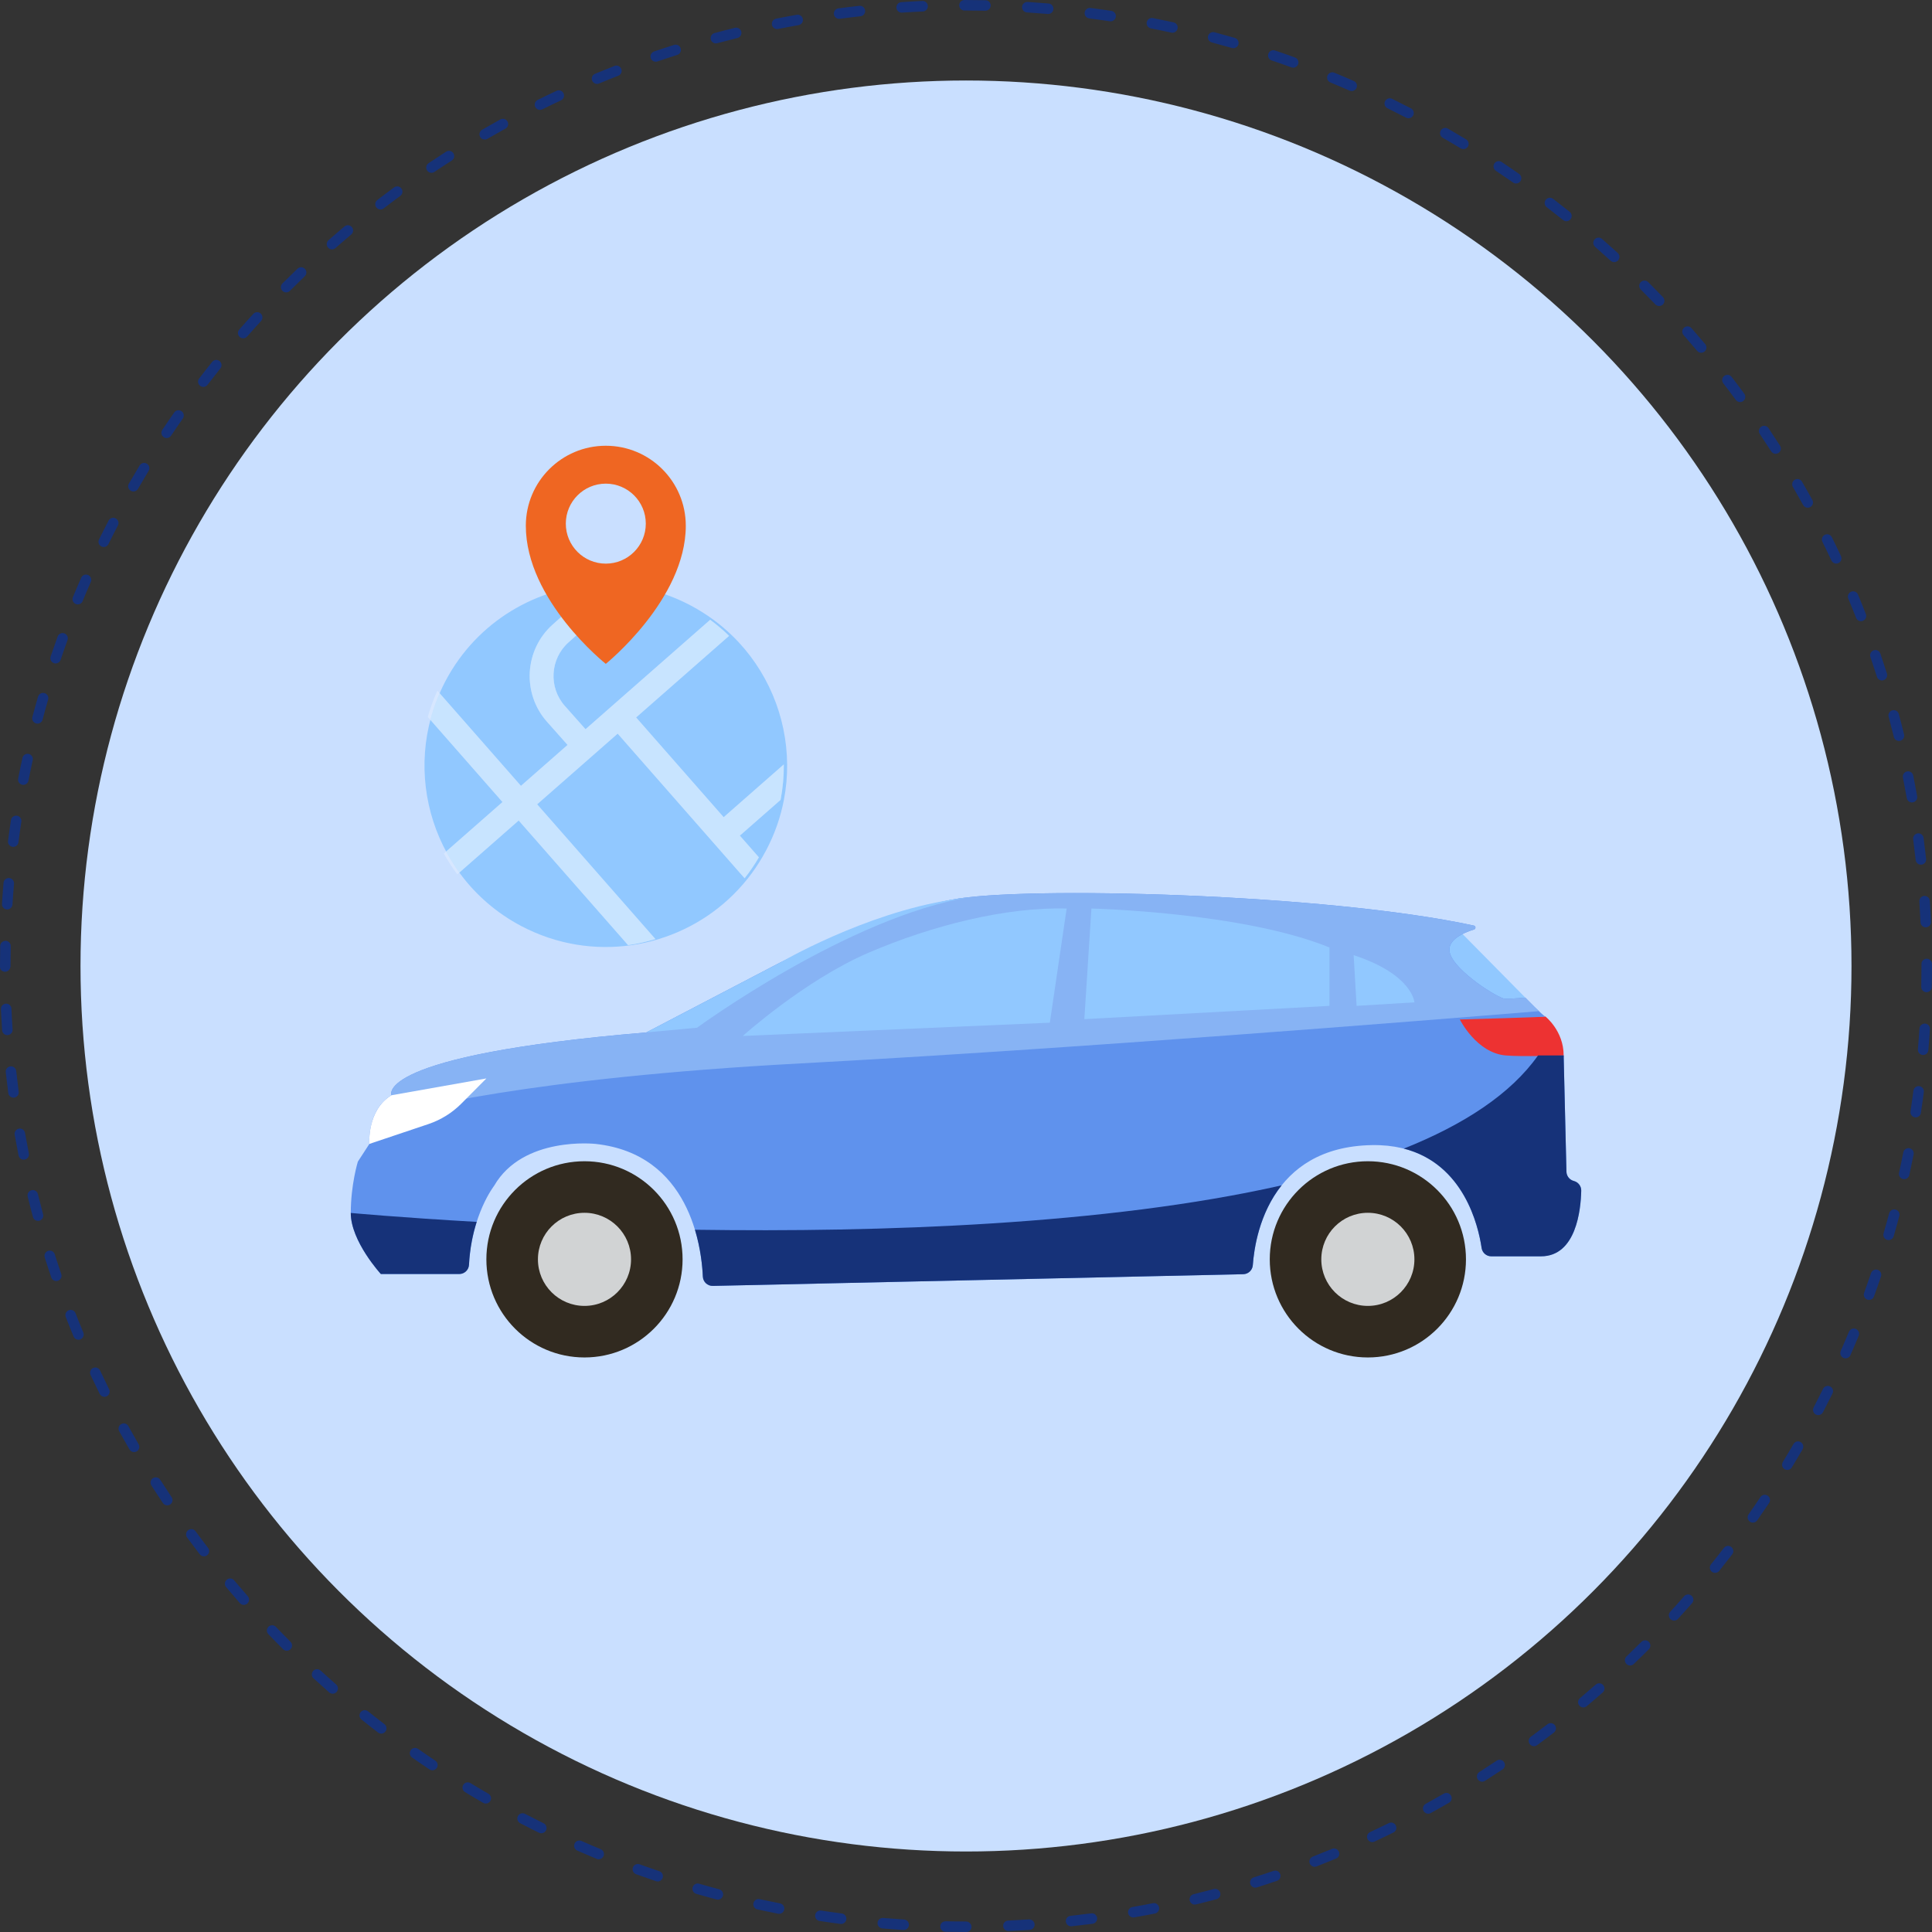 <?xml version="1.0" encoding="utf-8"?>
<!-- Generator: Adobe Illustrator 16.0.0, SVG Export Plug-In . SVG Version: 6.00 Build 0)  -->
<!DOCTYPE svg PUBLIC "-//W3C//DTD SVG 1.1//EN" "http://www.w3.org/Graphics/SVG/1.1/DTD/svg11.dtd">
<svg version="1.1" id="Layer_1" xmlns="http://www.w3.org/2000/svg" xmlns:xlink="http://www.w3.org/1999/xlink" x="0px" y="0px"
	 width="240px" height="240px" viewBox="0 0 240 240" enable-background="new 0 0 240 240" xml:space="preserve">
<rect x="0" y="0" width="240" height="240" fill="#333333" stroke="none"/>
<g>
	<circle fill="#C9DFFF" cx="120" cy="120" r="110"/>
	<g>
		<path fill="#163279" d="M120.063,240H120c-0.854,0-1.705-0.01-2.553-0.027c-0.361-0.008-0.648-0.307-0.641-0.668
			s0.256-0.625,0.668-0.637c0.838,0.018,1.68,0.025,2.525,0.025c0.359,0,0.684,0.293,0.684,0.654
			C120.684,239.707,120.424,240,120.063,240z M125.268,239.885c-0.346,0-0.637-0.273-0.652-0.625
			c-0.016-0.359,0.264-0.664,0.625-0.68c0.865-0.039,1.727-0.086,2.586-0.143c0.355-0.01,0.672,0.25,0.695,0.609
			c0.021,0.361-0.25,0.67-0.611,0.693c-0.869,0.057-1.738,0.105-2.613,0.143C125.289,239.885,125.277,239.885,125.268,239.885z
			 M112.26,239.752c-0.014,0-0.027,0-0.043,0c-0.873-0.057-1.742-0.121-2.609-0.197c-0.359-0.029-0.625-0.348-0.596-0.705
			c0.029-0.359,0.348-0.635,0.707-0.594c0.857,0.072,1.719,0.137,2.582,0.193c0.359,0.021,0.633,0.332,0.609,0.691
			C112.889,239.486,112.602,239.752,112.26,239.752z M133.053,239.293c-0.328,0-0.613-0.248-0.65-0.584
			c-0.037-0.357,0.221-0.68,0.58-0.717c0.861-0.096,1.715-0.197,2.57-0.309c0.357-0.049,0.686,0.205,0.732,0.561
			c0.047,0.359-0.205,0.686-0.561,0.734c-0.865,0.111-1.732,0.215-2.602,0.311C133.1,239.291,133.076,239.293,133.053,239.293z
			 M104.488,239c-0.027,0-0.057,0-0.084-0.004c-0.867-0.113-1.73-0.234-2.592-0.367c-0.357-0.055-0.602-0.387-0.547-0.744
			c0.053-0.355,0.385-0.604,0.742-0.547c0.852,0.131,1.705,0.25,2.564,0.361c0.355,0.047,0.609,0.375,0.564,0.732
			C105.092,238.762,104.811,239,104.488,239z M140.783,238.195c-0.311,0-0.586-0.223-0.643-0.539
			c-0.063-0.355,0.174-0.693,0.529-0.758c0.852-0.148,1.701-0.309,2.547-0.475c0.354-0.074,0.697,0.158,0.768,0.514
			c0.068,0.352-0.16,0.695-0.514,0.766c-0.855,0.172-1.713,0.332-2.572,0.482C140.859,238.191,140.82,238.195,140.783,238.195z
			 M96.783,237.742c-0.043,0-0.084-0.004-0.129-0.012c-0.857-0.17-1.711-0.348-2.563-0.535c-0.352-0.078-0.574-0.426-0.496-0.777
			c0.076-0.354,0.426-0.576,0.777-0.498c0.842,0.184,1.688,0.359,2.535,0.527c0.354,0.072,0.584,0.416,0.514,0.768
			C97.361,237.527,97.088,237.742,96.783,237.742z M148.426,236.594c-0.295,0-0.563-0.201-0.635-0.498
			c-0.084-0.352,0.129-0.703,0.479-0.789c0.84-0.207,1.676-0.42,2.51-0.643c0.346-0.094,0.705,0.113,0.799,0.461
			c0.094,0.35-0.113,0.707-0.463,0.801c-0.84,0.223-1.686,0.441-2.535,0.648C148.527,236.586,148.477,236.594,148.426,236.594z
			 M89.176,235.98c-0.057,0-0.111-0.006-0.17-0.023c-0.844-0.223-1.684-0.459-2.521-0.699c-0.346-0.102-0.545-0.465-0.443-0.811
			s0.459-0.547,0.809-0.445c0.828,0.24,1.658,0.473,2.494,0.695c0.348,0.092,0.555,0.449,0.463,0.799
			C89.729,235.787,89.465,235.98,89.176,235.98z M155.945,234.492c-0.279,0-0.533-0.18-0.625-0.457
			c-0.105-0.344,0.086-0.713,0.428-0.82c0.824-0.258,1.645-0.529,2.461-0.807c0.344-0.115,0.713,0.068,0.828,0.41
			c0.115,0.34-0.066,0.713-0.408,0.826c-0.824,0.281-1.654,0.555-2.486,0.816C156.076,234.482,156.01,234.492,155.945,234.492z
			 M81.701,233.723c-0.07,0-0.141-0.012-0.209-0.035c-0.83-0.281-1.658-0.572-2.48-0.869c-0.338-0.123-0.514-0.498-0.389-0.838
			c0.121-0.34,0.496-0.512,0.836-0.389c0.813,0.293,1.629,0.58,2.451,0.857c0.342,0.117,0.523,0.486,0.408,0.828
			C82.227,233.549,81.973,233.723,81.701,233.723z M163.311,231.898c-0.262,0-0.51-0.16-0.609-0.418
			c-0.131-0.334,0.035-0.713,0.373-0.844c0.803-0.313,1.6-0.635,2.393-0.963c0.332-0.137,0.713,0.02,0.854,0.354
			c0.137,0.332-0.021,0.715-0.354,0.854c-0.803,0.332-1.609,0.656-2.42,0.973C163.469,231.885,163.389,231.898,163.311,231.898z
			 M74.373,230.967c-0.084,0-0.168-0.016-0.25-0.049c-0.811-0.336-1.615-0.68-2.414-1.031c-0.33-0.145-0.479-0.531-0.334-0.863
			c0.143-0.328,0.529-0.479,0.859-0.332c0.791,0.35,1.588,0.689,2.389,1.02c0.332,0.137,0.49,0.52,0.354,0.854
			C74.873,230.814,74.627,230.967,74.373,230.967z M170.471,228.836c-0.246,0-0.482-0.141-0.594-0.377
			c-0.152-0.326-0.012-0.717,0.316-0.869c0.779-0.363,1.555-0.736,2.326-1.117c0.322-0.16,0.713-0.027,0.873,0.295
			c0.162,0.324,0.029,0.715-0.295,0.875c-0.779,0.385-1.563,0.762-2.352,1.131C170.656,228.816,170.563,228.836,170.471,228.836z
			 M67.244,227.736c-0.098,0-0.195-0.021-0.289-0.068c-0.785-0.387-1.564-0.781-2.34-1.186c-0.318-0.168-0.443-0.561-0.277-0.881
			c0.166-0.322,0.563-0.445,0.881-0.277c0.768,0.398,1.539,0.791,2.316,1.174c0.322,0.16,0.455,0.551,0.295,0.873
			C67.717,227.604,67.484,227.736,67.244,227.736z M177.416,225.307c-0.23,0-0.453-0.121-0.574-0.338
			c-0.172-0.318-0.059-0.715,0.258-0.887c0.756-0.416,1.506-0.84,2.25-1.27c0.314-0.184,0.713-0.076,0.893,0.238
			c0.182,0.313,0.074,0.711-0.238,0.891c-0.752,0.436-1.51,0.865-2.273,1.283C177.629,225.279,177.523,225.307,177.416,225.307z
			 M60.348,224.045c-0.111,0-0.223-0.027-0.326-0.088c-0.758-0.436-1.51-0.883-2.256-1.338c-0.307-0.186-0.406-0.588-0.219-0.896
			c0.188-0.307,0.59-0.406,0.896-0.219c0.738,0.449,1.482,0.891,2.232,1.322c0.313,0.182,0.418,0.582,0.238,0.895
			C60.793,223.928,60.574,224.045,60.348,224.045z M184.119,221.33c-0.215,0-0.426-0.107-0.551-0.301
			c-0.193-0.305-0.105-0.709,0.199-0.902c0.727-0.465,1.447-0.936,2.164-1.414c0.299-0.203,0.705-0.119,0.904,0.18
			c0.203,0.301,0.121,0.705-0.178,0.906c-0.725,0.482-1.453,0.959-2.188,1.43C184.361,221.297,184.24,221.33,184.119,221.33z
			 M53.711,219.912c-0.127,0-0.252-0.035-0.363-0.109c-0.727-0.486-1.445-0.979-2.162-1.48c-0.295-0.207-0.365-0.615-0.158-0.91
			c0.205-0.297,0.613-0.367,0.908-0.16c0.707,0.496,1.42,0.984,2.139,1.465c0.299,0.201,0.379,0.607,0.18,0.906
			C54.127,219.811,53.92,219.912,53.711,219.912z M190.553,216.922c-0.199,0-0.398-0.094-0.525-0.268
			c-0.213-0.291-0.152-0.699,0.139-0.912c0.695-0.51,1.385-1.027,2.068-1.553c0.289-0.219,0.695-0.164,0.916,0.119
			c0.221,0.287,0.166,0.697-0.119,0.916c-0.691,0.531-1.389,1.055-2.092,1.57C190.822,216.879,190.688,216.922,190.553,216.922z
			 M47.361,215.357c-0.139,0-0.279-0.045-0.396-0.137c-0.693-0.531-1.381-1.07-2.061-1.617c-0.281-0.227-0.326-0.637-0.102-0.918
			c0.227-0.281,0.639-0.324,0.92-0.1c0.672,0.541,1.354,1.074,2.037,1.6c0.285,0.221,0.34,0.631,0.119,0.916
			C47.75,215.268,47.557,215.357,47.361,215.357z M196.689,212.104c-0.188,0-0.373-0.082-0.502-0.234
			c-0.23-0.277-0.195-0.689,0.082-0.92c0.66-0.555,1.314-1.115,1.965-1.686c0.268-0.234,0.68-0.211,0.92,0.061
			c0.236,0.271,0.211,0.684-0.061,0.922c-0.654,0.576-1.316,1.143-1.986,1.703C196.986,212.053,196.836,212.104,196.689,212.104z
			 M41.326,210.398c-0.154,0-0.309-0.055-0.432-0.162c-0.656-0.576-1.305-1.158-1.949-1.748c-0.266-0.244-0.283-0.656-0.041-0.922
			c0.244-0.266,0.656-0.285,0.922-0.041c0.639,0.584,1.281,1.16,1.93,1.729c0.271,0.24,0.299,0.652,0.061,0.924
			C41.688,210.322,41.506,210.398,41.326,210.398z M202.502,206.893c-0.172,0-0.344-0.068-0.473-0.203
			c-0.248-0.26-0.24-0.674,0.021-0.922c0.623-0.598,1.24-1.201,1.85-1.811c0.256-0.256,0.668-0.256,0.922,0
			c0.256,0.256,0.256,0.668,0,0.924c-0.615,0.617-1.238,1.227-1.871,1.83C202.826,206.832,202.664,206.893,202.502,206.893z
			 M35.625,205.061c-0.166,0-0.334-0.064-0.461-0.191c-0.615-0.617-1.227-1.24-1.83-1.871c-0.25-0.26-0.242-0.674,0.018-0.922
			c0.262-0.25,0.674-0.242,0.924,0.02c0.598,0.625,1.201,1.24,1.813,1.85c0.256,0.256,0.256,0.668,0,0.924
			C35.961,204.996,35.793,205.061,35.625,205.061z M207.965,201.313c-0.16,0-0.318-0.057-0.443-0.172
			c-0.266-0.244-0.283-0.656-0.039-0.924c0.586-0.635,1.16-1.277,1.729-1.926c0.238-0.271,0.652-0.295,0.924-0.059
			c0.271,0.238,0.297,0.65,0.059,0.922c-0.574,0.654-1.158,1.305-1.75,1.947C208.316,201.242,208.141,201.313,207.965,201.313z
			 M30.285,199.365c-0.182,0-0.361-0.074-0.49-0.223c-0.574-0.656-1.143-1.316-1.705-1.984c-0.232-0.275-0.195-0.688,0.08-0.92
			s0.688-0.197,0.918,0.08c0.559,0.66,1.119,1.314,1.688,1.963c0.24,0.27,0.211,0.684-0.059,0.922
			C30.592,199.313,30.438,199.365,30.285,199.365z M213.053,195.387c-0.143,0-0.287-0.045-0.408-0.143
			c-0.279-0.227-0.324-0.637-0.1-0.918c0.543-0.674,1.076-1.352,1.602-2.037c0.221-0.285,0.631-0.34,0.916-0.119
			s0.34,0.631,0.121,0.916c-0.533,0.693-1.074,1.377-1.619,2.059C213.434,195.305,213.244,195.387,213.053,195.387z M25.33,193.336
			c-0.195,0-0.389-0.09-0.518-0.256c-0.529-0.689-1.055-1.387-1.572-2.09c-0.213-0.291-0.15-0.699,0.141-0.912
			c0.289-0.215,0.699-0.152,0.912,0.139c0.512,0.695,1.029,1.385,1.555,2.068c0.221,0.285,0.166,0.695-0.119,0.914
			C25.609,193.291,25.471,193.336,25.33,193.336z M217.75,189.143c-0.131,0-0.26-0.037-0.373-0.117
			c-0.297-0.207-0.367-0.615-0.16-0.91c0.496-0.707,0.984-1.42,1.465-2.139c0.203-0.299,0.605-0.379,0.906-0.18
			c0.299,0.203,0.379,0.607,0.18,0.908c-0.488,0.725-0.982,1.445-1.482,2.16C218.158,189.047,217.957,189.143,217.75,189.143z
			 M20.779,187c-0.209,0-0.416-0.102-0.543-0.287c-0.482-0.725-0.961-1.453-1.43-2.188c-0.193-0.305-0.105-0.707,0.197-0.902
			c0.305-0.193,0.709-0.104,0.902,0.199c0.465,0.727,0.938,1.447,1.416,2.162c0.199,0.301,0.121,0.705-0.18,0.906
			C21.031,186.965,20.906,187,20.779,187z M222.029,182.602c-0.117,0-0.234-0.031-0.34-0.094c-0.307-0.188-0.404-0.59-0.219-0.898
			c0.449-0.738,0.891-1.48,1.324-2.229c0.182-0.313,0.578-0.42,0.893-0.238c0.313,0.18,0.418,0.58,0.238,0.893
			c-0.438,0.754-0.883,1.508-1.338,2.254C222.465,182.492,222.25,182.602,222.029,182.602z M16.652,180.385
			c-0.223,0-0.443-0.115-0.564-0.324c-0.436-0.754-0.863-1.512-1.285-2.273c-0.174-0.316-0.059-0.713,0.258-0.887
			c0.316-0.176,0.715-0.061,0.887,0.256c0.416,0.754,0.84,1.504,1.27,2.25c0.182,0.311,0.076,0.711-0.236,0.893
			C16.877,180.357,16.764,180.385,16.652,180.385z M225.871,175.793c-0.102,0-0.203-0.023-0.301-0.074
			c-0.318-0.168-0.441-0.563-0.275-0.881c0.398-0.768,0.791-1.539,1.174-2.314c0.16-0.322,0.551-0.455,0.875-0.295
			c0.324,0.158,0.457,0.551,0.297,0.873c-0.389,0.785-0.785,1.564-1.189,2.34C226.336,175.664,226.107,175.793,225.871,175.793z
			 M12.971,173.518c-0.24,0-0.471-0.133-0.586-0.361c-0.385-0.779-0.764-1.564-1.133-2.352c-0.152-0.328-0.012-0.715,0.314-0.869
			c0.328-0.152,0.715-0.012,0.867,0.314c0.367,0.779,0.74,1.555,1.121,2.326c0.16,0.322,0.027,0.715-0.295,0.875
			C13.166,173.498,13.066,173.518,12.971,173.518z M229.262,168.74c-0.088,0-0.176-0.018-0.262-0.057
			c-0.332-0.145-0.48-0.531-0.334-0.859c0.348-0.791,0.688-1.588,1.02-2.389c0.139-0.332,0.521-0.488,0.854-0.352
			c0.334,0.139,0.492,0.52,0.354,0.854c-0.334,0.809-0.68,1.613-1.031,2.412C229.752,168.596,229.514,168.74,229.262,168.74z
			 M9.746,166.428c-0.256,0-0.498-0.15-0.604-0.402c-0.332-0.803-0.658-1.607-0.973-2.418c-0.133-0.336,0.033-0.715,0.371-0.846
			c0.33-0.133,0.713,0.035,0.846,0.371c0.311,0.801,0.633,1.598,0.963,2.393c0.139,0.334-0.02,0.715-0.354,0.854
			C9.916,166.412,9.83,166.428,9.746,166.428z M232.182,161.479c-0.074,0-0.15-0.014-0.223-0.041
			c-0.34-0.123-0.516-0.498-0.391-0.836c0.295-0.813,0.582-1.629,0.861-2.451c0.115-0.34,0.486-0.523,0.828-0.41
			c0.34,0.117,0.525,0.488,0.408,0.83c-0.281,0.83-0.572,1.656-0.871,2.479C232.699,161.313,232.449,161.479,232.182,161.479z
			 M6.992,159.133c-0.271,0-0.527-0.172-0.619-0.443c-0.281-0.824-0.553-1.654-0.814-2.486c-0.109-0.344,0.08-0.711,0.424-0.82
			c0.348-0.107,0.711,0.084,0.82,0.426c0.26,0.824,0.529,1.645,0.807,2.459c0.115,0.342-0.064,0.713-0.408,0.83
			C7.133,159.121,7.061,159.133,6.992,159.133z M234.611,154.047c-0.061,0-0.121-0.008-0.182-0.025
			c-0.346-0.1-0.545-0.463-0.445-0.811c0.242-0.826,0.473-1.656,0.695-2.492c0.096-0.348,0.459-0.553,0.799-0.463
			c0.35,0.094,0.557,0.451,0.463,0.799c-0.225,0.846-0.459,1.686-0.703,2.521C235.154,153.861,234.895,154.047,234.611,154.047z
			 M4.719,151.662c-0.287,0-0.551-0.191-0.629-0.484c-0.225-0.842-0.443-1.686-0.65-2.535c-0.086-0.35,0.127-0.705,0.479-0.789
			c0.352-0.088,0.703,0.127,0.789,0.479c0.207,0.84,0.422,1.676,0.645,2.508c0.094,0.348-0.113,0.707-0.461,0.801
			C4.832,151.654,4.777,151.662,4.719,151.662z M236.545,146.482c-0.047,0-0.094-0.006-0.143-0.016
			c-0.352-0.078-0.574-0.426-0.496-0.779c0.186-0.842,0.363-1.686,0.529-2.533c0.072-0.355,0.416-0.582,0.768-0.516
			c0.354,0.07,0.584,0.414,0.514,0.768c-0.17,0.857-0.348,1.713-0.535,2.564C237.113,146.275,236.844,146.482,236.545,146.482z
			 M2.945,144.059c-0.307,0-0.578-0.217-0.639-0.525c-0.17-0.857-0.332-1.715-0.484-2.574c-0.063-0.355,0.176-0.693,0.529-0.756
			c0.354-0.066,0.695,0.174,0.758,0.529c0.15,0.852,0.309,1.699,0.477,2.545c0.072,0.354-0.16,0.697-0.512,0.768
			C3.029,144.053,2.988,144.059,2.945,144.059z M237.977,138.805c-0.033,0-0.066-0.002-0.102-0.006
			c-0.355-0.055-0.602-0.389-0.545-0.746c0.129-0.85,0.25-1.705,0.361-2.563c0.047-0.357,0.367-0.609,0.732-0.563
			c0.357,0.047,0.609,0.373,0.563,0.732c-0.111,0.867-0.234,1.73-0.367,2.59C238.572,138.574,238.293,138.805,237.977,138.805z
			 M1.676,136.354c-0.324,0-0.604-0.238-0.648-0.568c-0.111-0.863-0.217-1.729-0.313-2.6c-0.037-0.357,0.221-0.68,0.578-0.719
			c0.357-0.043,0.682,0.221,0.721,0.578c0.094,0.859,0.197,1.717,0.309,2.57c0.049,0.359-0.205,0.686-0.561,0.734
			C1.732,136.352,1.703,136.354,1.676,136.354z M238.898,131.053c-0.02,0-0.037,0-0.057-0.002c-0.359-0.031-0.625-0.348-0.594-0.707
			c0.074-0.857,0.141-1.719,0.195-2.582c0.023-0.359,0.344-0.619,0.695-0.609c0.359,0.023,0.631,0.336,0.607,0.693
			c-0.055,0.873-0.121,1.744-0.197,2.611C239.52,130.797,239.234,131.053,238.898,131.053z M0.91,128.584
			c-0.34,0-0.627-0.264-0.65-0.609c-0.057-0.869-0.104-1.74-0.145-2.613C0.1,125,0.379,124.695,0.738,124.68
			c0.357-0.027,0.666,0.262,0.684,0.621c0.037,0.867,0.084,1.729,0.141,2.588c0.023,0.359-0.248,0.67-0.609,0.693
			C0.939,128.584,0.924,128.584,0.91,128.584z M239.318,123.256c-0.006,0-0.01,0-0.014,0c-0.361-0.008-0.648-0.305-0.639-0.666
			c0.018-0.861,0.027-1.723,0.027-2.589v-0.254c0-0.36,0.291-0.652,0.652-0.652s0.654,0.292,0.654,0.652v0.249
			c0,0.879-0.01,1.752-0.029,2.622C239.963,122.973,239.672,123.256,239.318,123.256z M0.652,120.716
			c-0.361,0-0.652-0.23-0.652-0.59c0-0.004,0-0.133,0-0.137c0-0.821,0.008-1.652,0.025-2.48c0.008-0.36,0.311-0.635,0.666-0.64
			c0.361,0.008,0.648,0.308,0.641,0.667c-0.018,0.819-0.027,1.641-0.027,2.464C1.305,120.361,1.012,120.716,0.652,120.716z
			 M239.223,115.196c-0.346,0-0.635-0.273-0.65-0.623c-0.039-0.865-0.088-1.728-0.145-2.586c-0.023-0.359,0.248-0.671,0.607-0.695
			c0.352-0.009,0.672,0.248,0.695,0.608c0.059,0.868,0.107,1.739,0.146,2.613c0.018,0.359-0.264,0.665-0.623,0.682
			C239.244,115.196,239.234,115.196,239.223,115.196z M0.895,112.975c-0.014,0-0.025-0.001-0.041-0.001
			c-0.359-0.023-0.633-0.332-0.609-0.692c0.055-0.873,0.119-1.744,0.193-2.611c0.031-0.359,0.346-0.63,0.707-0.595
			c0.359,0.031,0.625,0.348,0.596,0.705c-0.074,0.859-0.139,1.72-0.193,2.583C1.525,112.708,1.238,112.975,0.895,112.975z
			 M238.619,107.411c-0.328,0-0.611-0.247-0.648-0.581c-0.096-0.859-0.199-1.716-0.311-2.571c-0.049-0.356,0.203-0.686,0.561-0.732
			c0.361-0.053,0.686,0.205,0.734,0.562c0.113,0.864,0.217,1.729,0.314,2.599c0.039,0.358-0.219,0.683-0.578,0.721
			C238.668,107.41,238.643,107.411,238.619,107.411z M1.645,105.203c-0.029,0-0.055-0.001-0.084-0.004
			c-0.359-0.048-0.609-0.375-0.564-0.732c0.111-0.866,0.232-1.73,0.363-2.592c0.053-0.356,0.387-0.595,0.742-0.548
			c0.357,0.053,0.604,0.387,0.549,0.743c-0.129,0.852-0.248,1.707-0.359,2.564C2.248,104.964,1.967,105.203,1.645,105.203z
			 M237.51,99.682c-0.311,0-0.586-0.222-0.643-0.539c-0.152-0.851-0.311-1.698-0.479-2.544c-0.072-0.354,0.156-0.697,0.51-0.769
			c0.359-0.073,0.699,0.16,0.77,0.512c0.172,0.854,0.332,1.712,0.486,2.574c0.063,0.354-0.174,0.692-0.529,0.756
			C237.586,99.679,237.547,99.682,237.51,99.682z M2.896,97.498c-0.041,0-0.082-0.004-0.127-0.013
			c-0.354-0.069-0.582-0.413-0.514-0.768c0.168-0.856,0.348-1.71,0.535-2.563c0.076-0.353,0.426-0.576,0.775-0.497
			c0.354,0.077,0.578,0.427,0.498,0.777c-0.184,0.843-0.361,1.688-0.527,2.535C3.477,97.281,3.203,97.498,2.896,97.498z
			 M235.895,92.043c-0.293,0-0.561-0.199-0.633-0.498c-0.207-0.838-0.422-1.674-0.646-2.506c-0.094-0.348,0.111-0.707,0.461-0.801
			c0.346-0.093,0.707,0.112,0.799,0.461c0.229,0.841,0.445,1.687,0.654,2.535c0.086,0.351-0.129,0.704-0.479,0.789
			C235.998,92.037,235.945,92.043,235.895,92.043z M4.656,89.889c-0.057,0-0.113-0.007-0.17-0.021
			c-0.348-0.093-0.555-0.45-0.463-0.799c0.225-0.846,0.459-1.686,0.701-2.523c0.1-0.346,0.461-0.547,0.811-0.444
			c0.346,0.101,0.545,0.462,0.443,0.808c-0.24,0.829-0.469,1.66-0.691,2.495C5.209,89.696,4.945,89.889,4.656,89.889z
			 M233.781,84.526c-0.277,0-0.535-0.176-0.623-0.454c-0.262-0.823-0.531-1.644-0.809-2.46c-0.117-0.34,0.064-0.711,0.406-0.829
			s0.711,0.066,0.828,0.407c0.281,0.824,0.555,1.653,0.818,2.486c0.109,0.344-0.08,0.711-0.424,0.82
			C233.914,84.517,233.846,84.526,233.781,84.526z M6.91,82.414c-0.07,0-0.139-0.011-0.209-0.034
			c-0.342-0.115-0.525-0.486-0.41-0.828c0.281-0.829,0.57-1.656,0.867-2.478c0.123-0.34,0.498-0.516,0.836-0.394
			c0.34,0.124,0.516,0.497,0.393,0.837c-0.295,0.814-0.58,1.632-0.857,2.453C7.436,82.243,7.182,82.414,6.91,82.414z
			 M231.176,77.166c-0.262,0-0.506-0.157-0.607-0.414c-0.314-0.803-0.637-1.599-0.967-2.392c-0.139-0.333,0.018-0.716,0.35-0.855
			c0.334-0.138,0.719,0.021,0.855,0.353c0.334,0.801,0.66,1.607,0.977,2.418c0.133,0.336-0.033,0.714-0.369,0.846
			C231.336,77.152,231.254,77.166,231.176,77.166z M9.66,75.083c-0.084,0-0.166-0.017-0.25-0.05c-0.332-0.138-0.49-0.52-0.354-0.853
			c0.336-0.81,0.678-1.614,1.031-2.415c0.145-0.33,0.529-0.479,0.859-0.335s0.48,0.53,0.336,0.861
			c-0.35,0.791-0.688,1.587-1.02,2.388C10.16,74.931,9.916,75.083,9.66,75.083z M228.102,70.011c-0.244,0-0.48-0.139-0.592-0.375
			c-0.365-0.779-0.738-1.554-1.121-2.324c-0.16-0.322-0.029-0.716,0.293-0.875c0.324-0.161,0.715-0.029,0.875,0.294
			c0.389,0.778,0.766,1.563,1.135,2.35c0.154,0.327,0.014,0.717-0.313,0.869C228.291,69.992,228.195,70.011,228.102,70.011z
			 M12.887,67.954c-0.098,0-0.195-0.022-0.289-0.068c-0.322-0.158-0.455-0.55-0.295-0.874c0.387-0.783,0.781-1.564,1.186-2.34
			c0.166-0.32,0.559-0.446,0.881-0.277c0.318,0.166,0.443,0.561,0.277,0.881c-0.4,0.767-0.791,1.538-1.174,2.314
			C13.359,67.82,13.127,67.954,12.887,67.954z M224.563,63.071c-0.229,0-0.451-0.122-0.57-0.336
			c-0.418-0.755-0.844-1.504-1.273-2.248c-0.182-0.313-0.076-0.712,0.236-0.893c0.313-0.18,0.713-0.075,0.893,0.235
			c0.436,0.754,0.865,1.51,1.285,2.273c0.176,0.315,0.061,0.713-0.254,0.887C224.777,63.045,224.67,63.071,224.563,63.071z
			 M16.574,61.055c-0.111,0-0.223-0.027-0.326-0.087c-0.313-0.181-0.42-0.58-0.238-0.893c0.438-0.756,0.883-1.509,1.336-2.256
			c0.188-0.309,0.588-0.406,0.896-0.219s0.408,0.589,0.219,0.896c-0.447,0.739-0.889,1.484-1.32,2.231
			C17.02,60.94,16.799,61.055,16.574,61.055z M220.574,56.374c-0.215,0-0.424-0.107-0.549-0.301
			c-0.467-0.727-0.939-1.447-1.418-2.161c-0.201-0.3-0.121-0.706,0.178-0.906c0.299-0.203,0.705-0.121,0.906,0.178
			c0.484,0.723,0.963,1.452,1.432,2.185c0.195,0.304,0.107,0.708-0.197,0.902C220.816,56.34,220.695,56.374,220.574,56.374z
			 M20.703,54.417c-0.123,0-0.25-0.035-0.361-0.109c-0.299-0.2-0.381-0.606-0.18-0.906c0.484-0.727,0.979-1.447,1.479-2.163
			c0.207-0.295,0.617-0.367,0.91-0.161c0.295,0.207,0.367,0.615,0.162,0.909c-0.498,0.71-0.984,1.423-1.465,2.141
			C21.123,54.315,20.914,54.417,20.703,54.417z M216.156,49.947c-0.199,0-0.398-0.092-0.527-0.265
			c-0.51-0.695-1.029-1.384-1.555-2.066c-0.221-0.285-0.168-0.696,0.119-0.917c0.283-0.219,0.695-0.166,0.916,0.12
			c0.531,0.689,1.055,1.386,1.572,2.088c0.213,0.29,0.152,0.698-0.139,0.913C216.428,49.905,216.291,49.947,216.156,49.947z
			 M25.256,48.065c-0.139,0-0.277-0.043-0.396-0.135c-0.287-0.22-0.34-0.629-0.121-0.915c0.531-0.693,1.072-1.38,1.619-2.062
			c0.227-0.28,0.637-0.326,0.916-0.1c0.283,0.225,0.328,0.636,0.1,0.918c-0.539,0.673-1.072,1.353-1.598,2.037
			C25.646,47.978,25.453,48.065,25.256,48.065z M211.328,43.819c-0.186,0-0.371-0.079-0.5-0.232
			c-0.557-0.659-1.119-1.313-1.688-1.96c-0.238-0.271-0.213-0.685,0.059-0.923c0.268-0.238,0.682-0.211,0.922,0.06
			c0.574,0.654,1.143,1.315,1.705,1.982c0.232,0.275,0.197,0.688-0.078,0.92C211.625,43.768,211.477,43.819,211.328,43.819z
			 M30.213,42.024c-0.152,0-0.307-0.053-0.432-0.161c-0.271-0.236-0.297-0.65-0.061-0.922c0.576-0.657,1.156-1.306,1.748-1.95
			c0.244-0.266,0.658-0.284,0.922-0.04c0.266,0.244,0.283,0.656,0.041,0.923c-0.584,0.636-1.158,1.279-1.729,1.929
			C30.574,41.95,30.393,42.024,30.213,42.024z M206.107,38.014c-0.172,0-0.342-0.066-0.471-0.2c-0.6-0.622-1.203-1.238-1.814-1.848
			c-0.254-0.256-0.254-0.669,0-0.923c0.256-0.257,0.668-0.256,0.924-0.002c0.617,0.616,1.229,1.238,1.834,1.868
			c0.25,0.26,0.24,0.674-0.02,0.923C206.434,37.955,206.271,38.014,206.107,38.014z M35.549,36.322
			c-0.168,0-0.334-0.063-0.461-0.189c-0.256-0.256-0.256-0.669-0.002-0.924c0.617-0.618,1.24-1.229,1.869-1.832
			c0.26-0.249,0.674-0.239,0.924,0.019c0.25,0.261,0.24,0.674-0.02,0.924c-0.623,0.597-1.238,1.202-1.85,1.812
			C35.883,36.258,35.715,36.322,35.549,36.322z M200.52,32.561c-0.156,0-0.314-0.057-0.439-0.171
			c-0.637-0.582-1.281-1.158-1.932-1.728c-0.27-0.237-0.297-0.649-0.061-0.922c0.238-0.272,0.65-0.299,0.922-0.06
			c0.656,0.574,1.307,1.156,1.951,1.745c0.266,0.243,0.283,0.656,0.041,0.922C200.873,32.49,200.697,32.561,200.52,32.561z
			 M41.24,30.981c-0.182,0-0.361-0.074-0.49-0.222c-0.238-0.271-0.211-0.684,0.059-0.923c0.656-0.574,1.316-1.144,1.984-1.705
			c0.277-0.231,0.691-0.196,0.92,0.08c0.232,0.276,0.197,0.689-0.078,0.92c-0.662,0.555-1.316,1.117-1.963,1.687
			C41.549,30.927,41.395,30.981,41.24,30.981z M194.586,27.48c-0.143,0-0.287-0.047-0.408-0.144
			c-0.674-0.541-1.354-1.073-2.037-1.599c-0.287-0.22-0.34-0.629-0.123-0.916c0.221-0.285,0.631-0.339,0.916-0.12
			c0.693,0.531,1.381,1.07,2.063,1.616c0.281,0.226,0.326,0.637,0.102,0.918C194.967,27.397,194.777,27.48,194.586,27.48z
			 M47.268,26.022c-0.197,0-0.391-0.087-0.52-0.255c-0.219-0.286-0.166-0.694,0.119-0.914c0.691-0.533,1.387-1.056,2.088-1.573
			c0.291-0.215,0.703-0.152,0.914,0.138c0.213,0.291,0.152,0.699-0.137,0.913c-0.697,0.512-1.385,1.03-2.068,1.556
			C47.547,25.978,47.406,26.022,47.268,26.022z M188.334,22.793c-0.129,0-0.26-0.038-0.373-0.118
			c-0.709-0.494-1.422-0.982-2.141-1.462c-0.301-0.2-0.383-0.606-0.182-0.907c0.201-0.298,0.605-0.38,0.908-0.18
			c0.727,0.485,1.445,0.979,2.162,1.479c0.295,0.207,0.367,0.613,0.162,0.909C188.742,22.696,188.541,22.793,188.334,22.793z
			 M53.6,21.468c-0.209,0-0.416-0.102-0.543-0.29c-0.201-0.299-0.121-0.704,0.18-0.906c0.723-0.484,1.451-0.962,2.186-1.432
			c0.303-0.194,0.707-0.105,0.9,0.198c0.195,0.304,0.107,0.708-0.197,0.902c-0.727,0.465-1.447,0.938-2.162,1.417
			C53.852,21.432,53.725,21.468,53.6,21.468z M181.785,18.524c-0.115,0-0.232-0.031-0.338-0.095c-0.74-0.448-1.482-0.889-2.232-1.32
			c-0.313-0.179-0.418-0.579-0.24-0.893c0.18-0.312,0.58-0.42,0.893-0.238c0.758,0.437,1.508,0.881,2.258,1.334
			c0.309,0.188,0.406,0.588,0.219,0.898C182.221,18.413,182.006,18.524,181.785,18.524z M60.213,17.338
			c-0.225,0-0.445-0.116-0.564-0.325c-0.184-0.312-0.074-0.711,0.236-0.893c0.754-0.437,1.512-0.865,2.271-1.286
			c0.318-0.173,0.715-0.059,0.887,0.257c0.176,0.316,0.063,0.713-0.254,0.887c-0.756,0.417-1.506,0.841-2.248,1.272
			C60.438,17.31,60.324,17.338,60.213,17.338z M174.971,14.691c-0.104,0-0.205-0.023-0.303-0.073
			c-0.766-0.398-1.539-0.789-2.314-1.172c-0.324-0.158-0.457-0.551-0.297-0.873c0.158-0.324,0.553-0.455,0.873-0.298
			c0.785,0.387,1.564,0.781,2.342,1.183c0.318,0.167,0.443,0.561,0.279,0.881C175.434,14.563,175.205,14.691,174.971,14.691z
			 M67.078,13.651c-0.24,0-0.471-0.133-0.586-0.362c-0.16-0.323-0.027-0.714,0.297-0.876c0.777-0.386,1.563-0.763,2.348-1.133
			c0.328-0.155,0.719-0.012,0.871,0.314c0.152,0.325,0.012,0.715-0.314,0.867c-0.779,0.366-1.555,0.74-2.324,1.122
			C67.275,13.63,67.176,13.651,67.078,13.651z M167.912,11.313c-0.088,0-0.178-0.019-0.264-0.056
			c-0.791-0.347-1.586-0.686-2.387-1.016c-0.334-0.139-0.492-0.521-0.355-0.854c0.139-0.335,0.52-0.49,0.854-0.354
			c0.809,0.334,1.615,0.677,2.414,1.028c0.332,0.145,0.48,0.53,0.336,0.861C168.402,11.167,168.164,11.313,167.912,11.313z
			 M74.166,10.424c-0.256,0-0.498-0.151-0.602-0.403c-0.141-0.332,0.018-0.715,0.352-0.853c0.801-0.333,1.607-0.658,2.418-0.976
			c0.336-0.132,0.715,0.035,0.846,0.37c0.131,0.336-0.035,0.715-0.371,0.847c-0.803,0.313-1.6,0.634-2.391,0.964
			C74.336,10.409,74.25,10.424,74.166,10.424z M160.646,8.406c-0.074,0-0.148-0.012-0.225-0.039
			c-0.813-0.295-1.629-0.58-2.451-0.858c-0.342-0.115-0.525-0.484-0.412-0.826c0.117-0.343,0.486-0.525,0.828-0.411
			c0.832,0.28,1.658,0.569,2.48,0.867c0.34,0.123,0.516,0.497,0.393,0.836C161.164,8.24,160.912,8.406,160.646,8.406z M81.461,7.667
			c-0.271,0-0.527-0.171-0.617-0.442c-0.119-0.342,0.064-0.712,0.404-0.829c0.826-0.282,1.656-0.555,2.488-0.817
			c0.348-0.109,0.713,0.083,0.82,0.426c0.109,0.344-0.082,0.711-0.426,0.819c-0.822,0.261-1.645,0.53-2.461,0.809
			C81.602,7.655,81.531,7.667,81.461,7.667z M153.211,5.988c-0.061,0-0.121-0.008-0.18-0.025c-0.83-0.239-1.662-0.47-2.498-0.692
			c-0.35-0.093-0.557-0.449-0.463-0.799c0.094-0.347,0.453-0.553,0.799-0.464c0.844,0.225,1.684,0.459,2.523,0.7
			c0.346,0.101,0.545,0.462,0.445,0.809C153.756,5.801,153.494,5.988,153.211,5.988z M88.93,5.39c-0.289,0-0.553-0.191-0.631-0.482
			c-0.094-0.349,0.113-0.708,0.463-0.801c0.84-0.227,1.686-0.443,2.533-0.652C91.646,3.368,92,3.583,92.084,3.933
			c0.086,0.351-0.127,0.704-0.477,0.789C90.766,4.93,89.932,5.144,89.1,5.368C89.043,5.383,88.986,5.39,88.93,5.39z M145.643,4.068
			c-0.047,0-0.094-0.006-0.141-0.015c-0.842-0.185-1.688-0.361-2.535-0.526c-0.354-0.07-0.586-0.413-0.516-0.767
			c0.068-0.354,0.408-0.587,0.768-0.516c0.855,0.168,1.713,0.347,2.563,0.533c0.354,0.077,0.574,0.424,0.498,0.777
			C146.213,3.86,145.941,4.068,145.643,4.068z M96.533,3.612c-0.307,0-0.578-0.215-0.641-0.524c-0.07-0.354,0.158-0.698,0.512-0.77
			c0.854-0.17,1.711-0.331,2.572-0.483c0.354-0.067,0.695,0.175,0.758,0.529c0.063,0.355-0.174,0.694-0.529,0.757
			c-0.852,0.15-1.699,0.311-2.545,0.479C96.617,3.607,96.574,3.612,96.533,3.612z M137.965,2.649c-0.033,0-0.066-0.003-0.098-0.007
			c-0.852-0.129-1.707-0.247-2.564-0.358c-0.357-0.046-0.611-0.374-0.564-0.731c0.045-0.356,0.369-0.604,0.73-0.563
			c0.867,0.111,1.732,0.231,2.594,0.361c0.355,0.055,0.602,0.387,0.547,0.743C138.561,2.417,138.283,2.649,137.965,2.649z
			 M104.234,2.338c-0.322,0-0.604-0.24-0.646-0.567c-0.047-0.358,0.205-0.686,0.563-0.733c0.863-0.114,1.73-0.219,2.598-0.313
			c0.357-0.041,0.682,0.219,0.721,0.577s-0.219,0.681-0.578,0.721c-0.859,0.095-1.717,0.197-2.57,0.311
			C104.293,2.336,104.264,2.338,104.234,2.338z M130.211,1.737c-0.02,0-0.039,0-0.057-0.003c-0.859-0.072-1.719-0.136-2.582-0.19
			c-0.359-0.023-0.633-0.333-0.609-0.692c0.021-0.361,0.338-0.623,0.691-0.611c0.873,0.056,1.742,0.12,2.611,0.193
			c0.357,0.03,0.625,0.347,0.594,0.706C130.83,1.48,130.545,1.737,130.211,1.737z M112.006,1.57c-0.342,0-0.629-0.265-0.652-0.61
			c-0.023-0.359,0.248-0.67,0.609-0.694c0.867-0.059,1.74-0.106,2.613-0.146c0.365-0.027,0.666,0.264,0.682,0.624
			s-0.262,0.665-0.623,0.682c-0.865,0.038-1.725,0.086-2.584,0.143C112.035,1.57,112.02,1.57,112.006,1.57z M122.414,1.331
			c-0.006,0-0.01,0-0.014,0c-0.799-0.017-1.6-0.024-2.4-0.024h-0.191c-0.361,0-0.652-0.292-0.652-0.653
			c0-0.36,0.291-0.653,0.652-0.653H120c0.811,0,1.619,0.009,2.426,0.025c0.361,0.007,0.648,0.305,0.641,0.666
			C123.059,1.047,122.768,1.331,122.414,1.331z"/>
	</g>
	<path fill="#91C8FF" d="M55.332,84.614C59.26,77.16,66.777,72.82,74.641,72.597c1.375-0.039,2.762,0.049,4.143,0.267
		c2.373,0.377,4.727,1.143,6.971,2.326c1.02,0.537,1.98,1.142,2.881,1.804c0.836,0.617,1.617,1.282,2.348,1.994
		c4.342,4.228,6.752,10.02,6.797,15.972c0.014,1.464-0.119,2.941-0.402,4.405c-0.41,2.127-1.135,4.231-2.199,6.248
		c-0.158,0.301-0.322,0.598-0.494,0.889c-0.537,0.918-1.129,1.785-1.771,2.598c-2.896,3.664-6.795,6.245-11.084,7.555
		c-1.105,0.338-2.238,0.591-3.387,0.757c-4.539,0.652-9.318-0.072-13.688-2.374c-3.057-1.611-5.59-3.826-7.531-6.422
		c-0.617-0.825-1.174-1.689-1.67-2.586c-2.813-5.088-3.615-11.187-1.994-16.97c0.309-1.102,0.705-2.191,1.193-3.259
		C54.932,85.402,55.125,85.006,55.332,84.614z"/>
	<g opacity="0.5">
		<defs>
			<path id="SVGID_1_" opacity="0.5" d="M68.645,77.594l5.582-4.997c1.375-0.039,2.762,0.049,4.141,0.267l-7.75,6.937
				c-2.289,2.051-2.494,5.591-0.451,7.893l2.568,2.894l15.484-13.593c0.836,0.617,1.621,1.282,2.348,1.994L79.018,89.124
				l10.877,12.393l7.471-6.557c0.012,1.464-0.121,2.941-0.402,4.405l-5.061,4.439l2.367,2.697c-0.537,0.918-1.131,1.785-1.773,2.598
				L76.73,91.133l-10.006,8.781l14.691,16.739c-1.107,0.338-2.242,0.591-3.391,0.757l-13.592-15.487l-7.623,6.691
				c-0.619-0.825-1.178-1.689-1.672-2.586l7.287-6.396l-9.283-10.574c0.311-1.102,0.705-2.191,1.193-3.259l10.379,11.824
				l5.795-5.085l-2.559-2.881C64.83,86.141,65.141,80.73,68.645,77.594z"/>
		</defs>
		<use xlink:href="#SVGID_1_"  overflow="visible" fill="#FFFFFF"/>
		<clipPath id="SVGID_2_">
			<use xlink:href="#SVGID_1_"  overflow="visible"/>
		</clipPath>
		<path clip-path="url(#SVGID_2_)" fill="#FFFFFF" d="M55.332,84.614C59.26,77.16,66.777,72.82,74.641,72.597
			c1.375-0.039,2.762,0.049,4.143,0.267c2.373,0.377,4.727,1.143,6.971,2.326c1.02,0.537,1.98,1.142,2.881,1.804
			c0.836,0.617,1.617,1.282,2.348,1.994c4.342,4.228,6.752,10.02,6.797,15.972c0.014,1.464-0.119,2.941-0.402,4.405
			c-0.41,2.127-1.135,4.231-2.199,6.248c-0.158,0.301-0.322,0.598-0.494,0.889c-0.537,0.918-1.129,1.785-1.771,2.598
			c-2.896,3.664-6.795,6.245-11.084,7.555c-1.105,0.338-2.238,0.591-3.387,0.757c-4.539,0.652-9.318-0.072-13.688-2.374
			c-3.057-1.611-5.59-3.826-7.531-6.422c-0.617-0.825-1.174-1.689-1.67-2.586c-2.813-5.088-3.615-11.187-1.994-16.97
			c0.309-1.102,0.705-2.191,1.193-3.259C54.932,85.402,55.125,85.006,55.332,84.614z"/>
	</g>
	<path fill="#EF6622" d="M75.254,55.373c-5.486,0-9.934,4.449-9.934,9.937c0,9.276,9.934,17.157,9.934,17.157
		s9.938-7.994,9.938-17.157C85.191,59.822,80.742,55.373,75.254,55.373z M75.254,70.017c-2.742,0-4.967-2.224-4.967-4.969
		c0-2.743,2.225-4.968,4.967-4.968c2.744,0,4.969,2.225,4.969,4.968C80.223,67.793,77.998,70.017,75.254,70.017z"/>
	<path fill="#91C8FF" d="M181.684,116.03l7.797,7.898l-4.74,2.223c0,0-7.326-3.664-7.426-4.055
		C177.217,121.705,177.797,116.118,181.684,116.03z"/>
	<path fill="#ED3232" d="M191.973,126.273c0,0,2.27,1.764,2.27,4.836s-13.568,1.246-13.568,1.246v-6.205L191.973,126.273z"/>
	<circle fill="#312A20" cx="72.606" cy="156.441" r="12.187"/>
	<circle fill="#D1D3D4" cx="72.607" cy="156.441" r="5.783"/>
	<circle fill="#312A20" cx="169.921" cy="156.441" r="12.187"/>
	<circle fill="#D1D3D4" cx="169.92" cy="156.441" r="5.783"/>
	<path fill="#5F92ED" d="M74.002,142.102c0,0-9.029-1.025-12.621,5.203c0,0-2.805,3.59-3.121,9.813
		c-0.033,0.641-0.566,1.145-1.209,1.145h-9.738c0,0-3.738-4.068-3.738-7.586s0.879-6.375,0.879-6.375l1.43-2.199
		c0,0-0.33-4.176,2.748-6.045c0,0-2.418-4.947,31.658-7.805l16.563-8.648c0,0,12.457-6.082,21.361-7.841
		c8.738-1.727,46.535-0.771,64.875,3.215c0.252,0.055,0.268,0.411,0.02,0.487c-1.313,0.404-3.416,1.312-3.008,2.894
		c0.586,2.271,6.082,5.715,6.889,5.715s2.492-0.146,2.492-0.146s2.197,2.273,2.492,2.346c0.293,0.072-10.627,0.365-10.627,0.365
		s2.047,4.148,5.688,4.471c2.043,0.182,7.209,0,7.209,0l0.346,14.439c0.014,0.549,0.389,1.02,0.918,1.156l0,0
		c0.551,0.141,0.932,0.643,0.92,1.209c-0.053,2.354-0.623,8.148-5.004,8.148h-6.174c-0.602,0-1.109-0.443-1.197-1.039
		c-0.48-3.244-2.814-12.959-13.625-12.775c-12.721,0.217-14.543,11.334-14.797,14.914c-0.045,0.623-0.559,1.109-1.182,1.123
		l-65.9,1.455c-0.658,0.014-1.207-0.5-1.236-1.16C87.143,154.828,85.668,143.387,74.002,142.102z"/>
	<path fill="#87B3F4" d="M189.48,123.928c0,0-1.686,0.146-2.492,0.146s-6.303-3.444-6.889-5.715
		c-0.408-1.582,1.695-2.489,3.008-2.894c0.248-0.076,0.232-0.433-0.02-0.487c-18.34-3.985-56.137-4.941-64.875-3.215
		c-8.904,1.759-21.361,7.841-21.361,7.841l-16.563,8.648c-34.076,2.857-31.658,7.805-31.658,7.805
		c-1.287,0.781-1.979,1.967-2.348,3.08c4.363-1.342,19.502-5.23,53.242-7.041c33.568-1.801,76.824-5.268,91.646-6.486
		C190.436,124.916,189.48,123.928,189.48,123.928z"/>
	<path fill="#91C8FF" d="M165.15,117.7v7.253l-30.449,1.648l0.879-13.74C135.58,112.862,154.377,113.301,165.15,117.7z"/>
	<path fill="#91C8FF" d="M132.504,112.862l-2.09,14.181l-38.145,1.648c0,0,7.695-6.926,15.609-10.333
		C115.793,114.951,125.027,112.646,132.504,112.862z"/>
	<g>
		<path fill="#91C8FF" d="M86.592,127.666c0,0,18.83-13.808,34.012-16.241c-0.932,0.149-1.734,0.236-2.383,0.338
			c-10.881,1.692-21.361,7.841-21.361,7.841l-16.561,8.646L86.592,127.666z"/>
		<path fill="#91C8FF" d="M121.316,111.357"/>
	</g>
	<path fill="#91C8FF" d="M168.154,118.652l0.367,6.301l7.182-0.438C175.703,124.516,175.504,121.068,168.154,118.652z"/>
	<path fill="#FFFFFF" d="M48.631,136.057c-3.078,1.869-2.748,6.045-2.748,6.045l7.342-2.467c1.539-0.518,2.936-1.387,4.082-2.537
		l3.113-3.131L48.631,136.057z"/>
	<g>
		<path fill="#163279" d="M88.547,159.74l65.9-1.455c0.623-0.014,1.137-0.5,1.182-1.123c0.143-2.014,0.781-6.412,3.578-9.912
			c-21.758,4.914-49.838,5.848-72.877,5.514c0.713,2.361,0.924,4.537,0.98,5.816C87.34,159.24,87.889,159.754,88.547,159.74z"/>
		<path fill="#163279" d="M174.385,142.684c7.451,1.906,9.252,9.539,9.666,12.34c0.088,0.596,0.596,1.039,1.197,1.039h6.174
			c4.381,0,4.951-5.795,5.004-8.148c0.012-0.566-0.369-1.068-0.92-1.209c-0.529-0.137-0.904-0.607-0.918-1.156l-0.346-14.439
			c0,0-1.43,0-3.182,0C187.666,135.918,181.83,139.709,174.385,142.684z"/>
		<path fill="#163279" d="M57.051,158.262c0.643,0,1.176-0.504,1.209-1.145c0.105-2.084,0.492-3.873,0.957-5.33
			c-9.627-0.549-15.643-1.111-15.643-1.111c0,3.518,3.738,7.586,3.738,7.586H57.051z"/>
	</g>
</g>
</svg>
